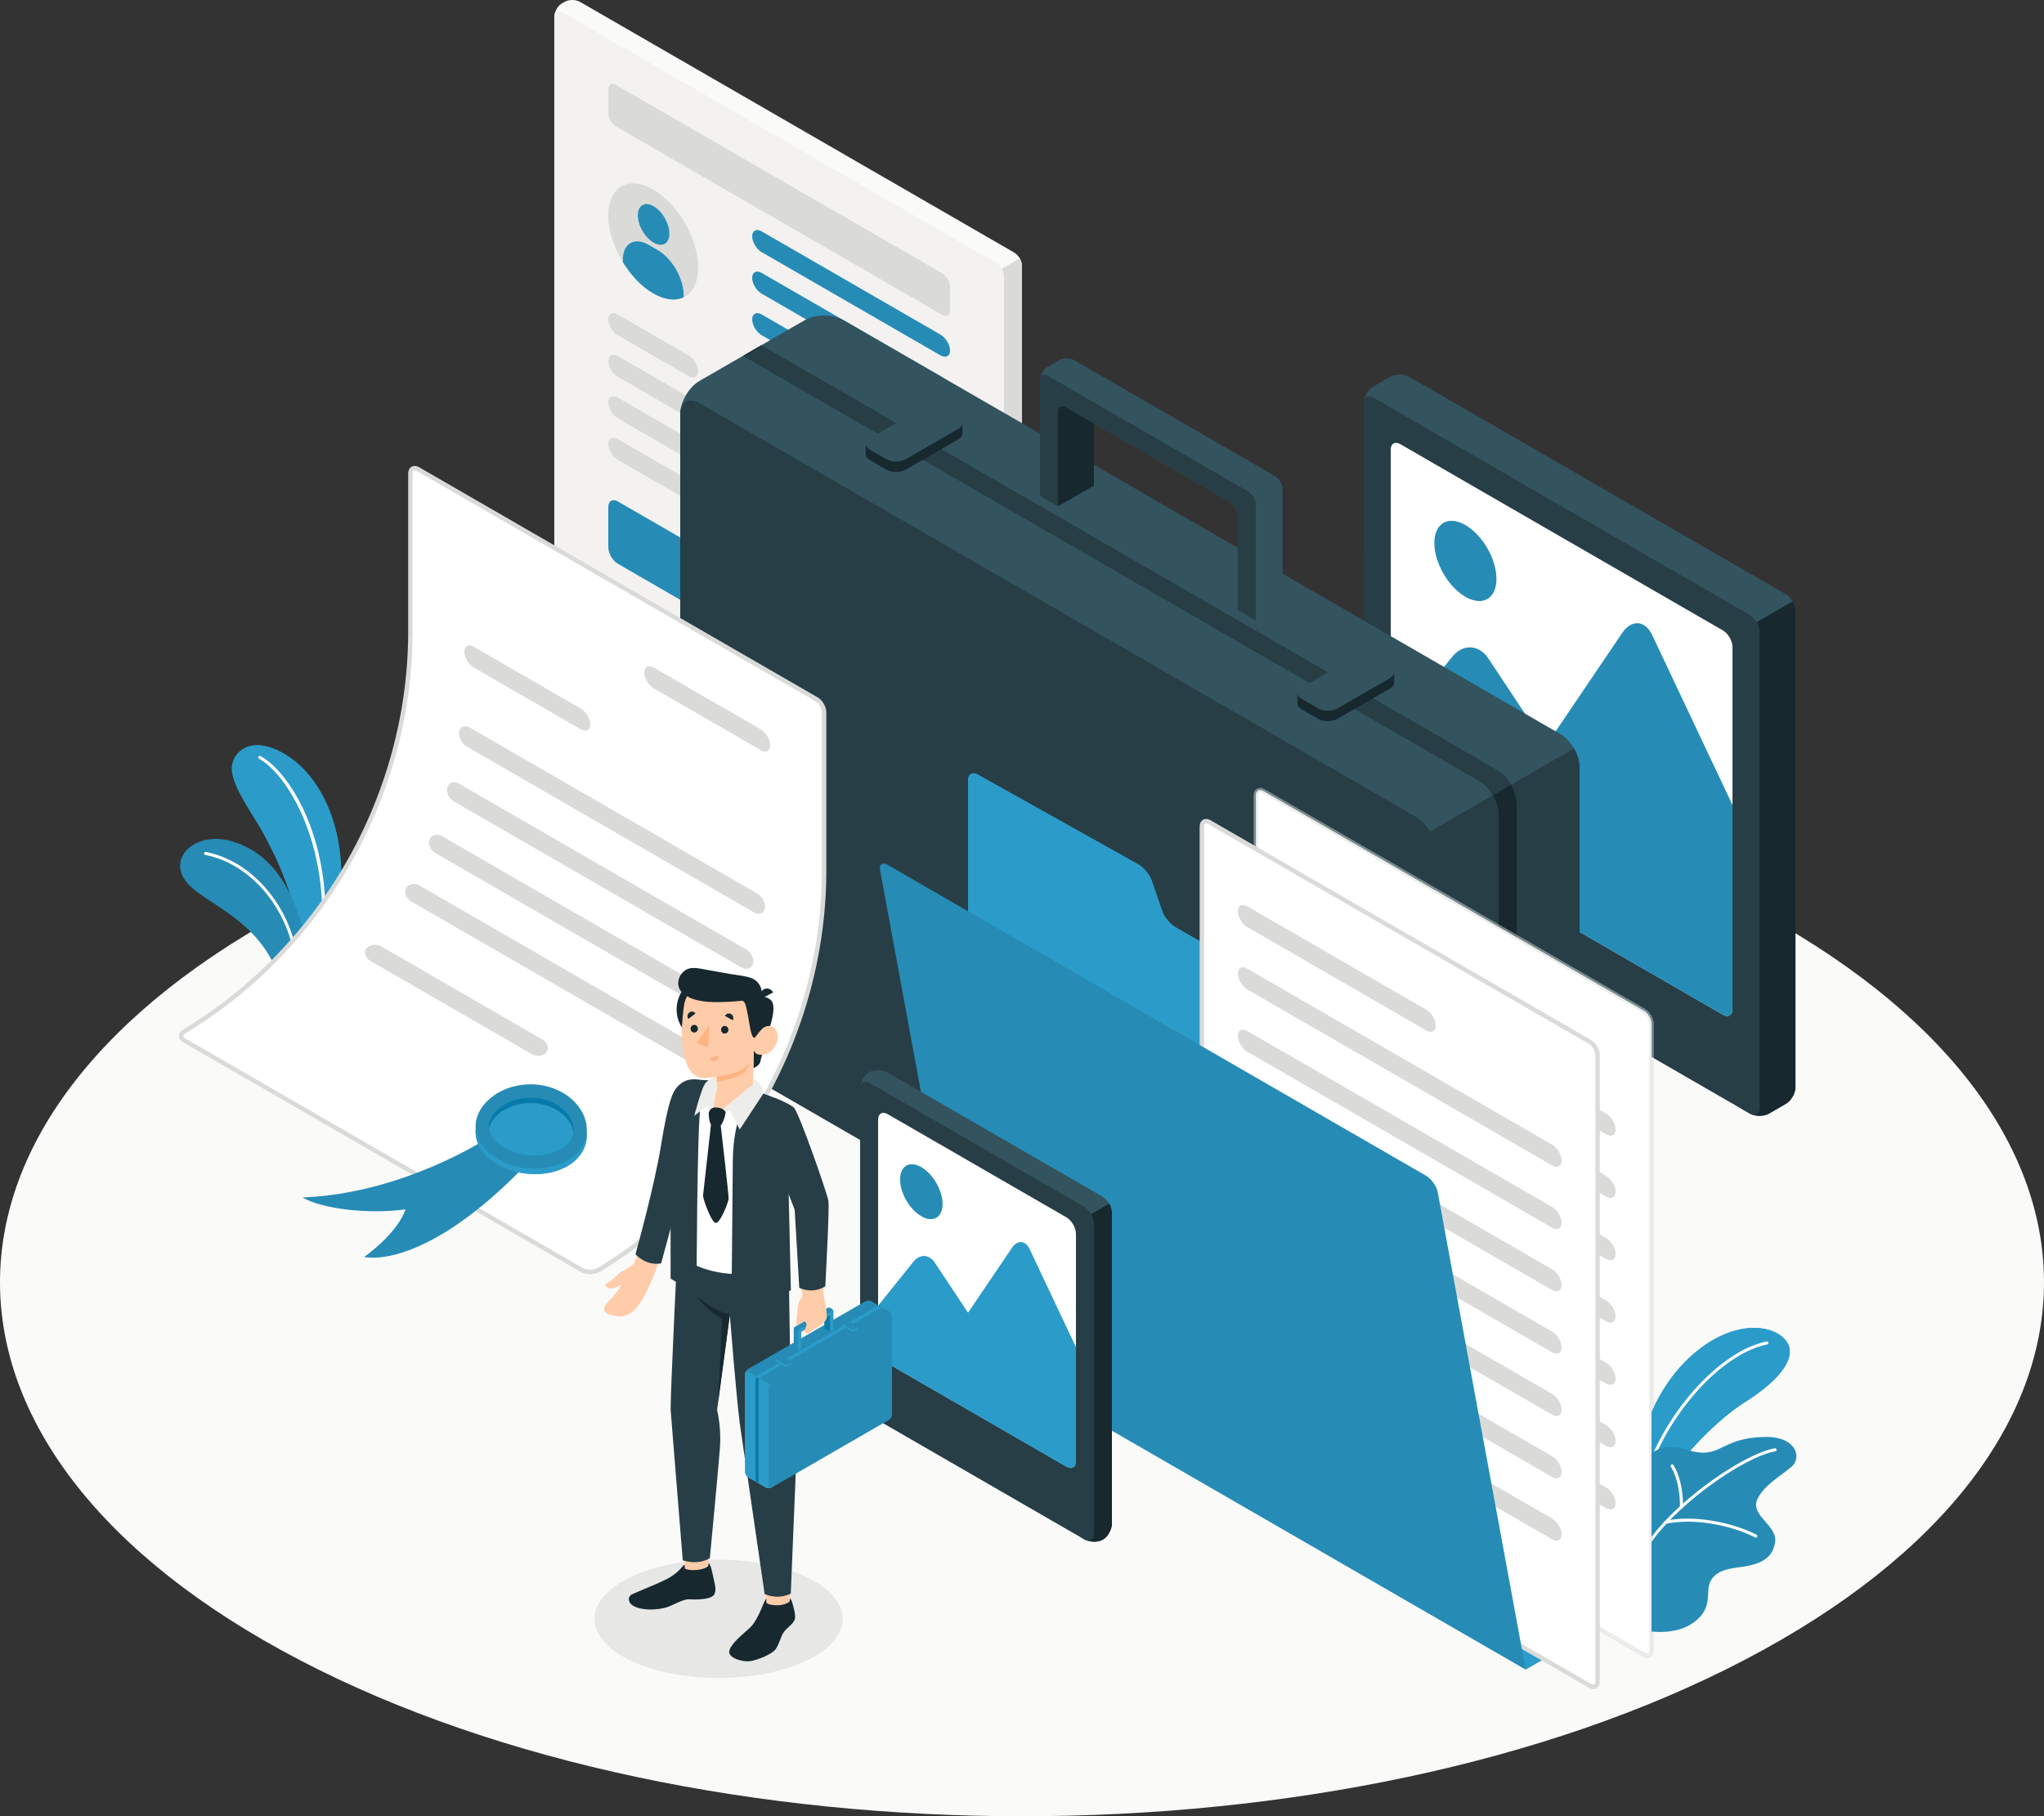 <svg xmlns="http://www.w3.org/2000/svg" xmlns:xlink="http://www.w3.org/1999/xlink" width="615.448" height="546.84"><rect width="100%" height="100%" fill="#333333" stroke="none"/><style><![CDATA[.B{fill:#268cb6}.C{fill:#2b9cca}.D{fill:#17282f}.E{fill:#fff}.F{fill:#273e47}.G{fill:#dadbd8}.H{fill:#33535f}.I{fill:#ffb380}.J{fill:#067bab}]]></style><path d="M90.131 499.755c120.174 62.779 315.015 62.781 435.186.002s120.173-164.568 0-227.348-315.014-62.78-435.188-.001-120.173 164.568.001 227.347" fill="#fafaf9"/><path d="M189.938 499.997c14.597 6.959 38.264 6.959 52.861 0s14.597-18.234 0-25.193-38.264-6.957-52.861 0-14.597 18.238 0 25.193" fill="#e7e8e5"/><path d="M92.582 295.323l6.149-1.56s2.654-9.872 3.831-24.772c1.584-20.041-6.183-35.101-15.862-41.337-11.491-7.404-17.518-.637-16.826 4.681.73 5.617 6.8 13.544 9.693 19.024 4.189 7.936 10.526 19.955 13.017 43.964" class="B"/><path d="M90.177 279.861c-3.033-14.135-7.439-22.489-10.612-28.501-2.893-5.48-8.963-13.407-9.693-19.024a6.32 6.32 0 0 1-.054-.84c.003-3.428 2.659-7.108 7.654-7.108 2.502 0 5.591.924 9.227 3.267 8.549 5.508 15.607 17.9 16.047 34.528-3.726 6.196-7.929 12.112-12.569 17.679" class="C"/><path d="M95.543 295.026l-.092-.009c-.245-.051-.403-.291-.353-.536 7.354-35.593-7.767-60.957-17.105-66.043-.219-.12-.302-.396-.181-.616a.45.45 0 0 1 .616-.181c9.844 5.361 25.1 30.525 17.559 67.024-.044.215-.233.361-.444.361" class="E"/><path d="M92.582 295.323s.945-9.919-2.548-19.712-8.978-18.883-19.944-22.236-19.612 4.605-14.174 11.919 25.624 11.853 29.558 34.765l7.109-4.736" class="B"/><path d="M89.446 297.869l-.041-.003c-.249-.023-.433-.243-.411-.491 1.645-18.453-10.802-36.761-27.178-39.98-.246-.048-.407-.288-.359-.533s.286-.407.533-.359c16.811 3.305 29.592 22.059 27.908 40.951-.021.237-.219.415-.451.415" class="E"/><path d="M491.869 444.238s2.092-19.789 14.432-33.081 25.511-13.167 30.637-8.397-.144 12.205-11.603 19.444c-9.812 6.197-22.783 20.26-26.775 29.763l-6.692-7.728" class="B"/><path d="M497.953 437.104v-13.388c2.053-4.305 4.771-8.705 8.348-12.56 7.672-8.263 15.665-11.341 21.847-11.341 3.761 0 6.851 1.14 8.791 2.944 1.332 1.237 1.963 2.656 1.965 4.205.007 4.412-5.085 9.88-13.568 15.238-5.184 3.273-11.251 8.744-16.408 14.578l-.855-.235c-1.5-.415-3.033-.831-4.88-.831-.523 0-1.072.033-1.652.109a9.11 9.11 0 0 0-2.233.581c7.477-15.648 21.047-29.238 32.811-31.617a.46.46 0 0 0 .361-.541c-.045-.219-.24-.369-.452-.369-.029 0-.06.004-.091.009-12.28 2.483-26.467 16.865-33.957 33.2-.008.005-.017.01-.027.017" class="C"/><path d="M494.709 447.978l-.115-.015a.46.46 0 0 1-.331-.561c5.247-20.183 22.849-40.517 37.673-43.515.245-.051.492.111.543.36a.46.46 0 0 1-.361.541c-14.523 2.936-31.796 22.959-36.964 42.845a.46.46 0 0 1-.445.344" class="E"/><path d="M494 490.608s9.115 2.589 15.681-1.931c5.615-3.864 4.219-7.99 4.869-11.164s3.401-4.883 7.991-5.484c5.663-.743 10.943-1.628 11.933-7.599.873-5.271-7.825-8.117-5.233-13.252 1.96-3.885 6.361-6.476 9.991-9.391 3.612-2.9 1.468-9.133-7.203-9.144-10.744-.013-12.983 3.948-17.777 4.625-2.395.339-4.259-.193-6.179-.724-1.925-.533-3.907-1.065-6.532-.721-5.792.763-8.628 6.303-8.765 13.235L494 490.608" class="B"/><g class="E"><path d="M493.405 470.862l-.153-.027a.46.46 0 0 1-.28-.587c4.787-13.481 30.56-32.27 41.423-34.193.244-.048.487.123.533.373a.46.46 0 0 1-.375.532c-10.679 1.89-36.013 20.352-40.715 33.595a.46.46 0 0 1-.433.307"/><path d="M528.682 462.944l-.209-.051c-6.717-3.457-18.089-5.976-26.835-4.098-.243.048-.491-.104-.545-.355a.46.46 0 0 1 .353-.545c8.955-1.917 20.584.648 27.445 4.181a.46.46 0 0 1-.209.868m-22.381-8.82h0a.46.46 0 0 1-.46-.461c.017-8.064-2.711-11.984-2.739-12.023a.46.46 0 1 1 .748-.537c.119.168 2.927 4.172 2.911 12.561a.46.46 0 0 1-.46.46"/></g><path d="M169.214 1.015l.797-.461c1.276-.736 3.343-.736 4.619 0l130.784 75.508c1.275.737 2.308 2.527 2.308 4l.001 182.284c0 1.473-1.033 3.264-2.309 4l-.797.461c-1.276.736-3.344.736-4.62 0l-130.781-75.508c-1.276-.736-2.309-2.528-2.311-4V5.013c0-1.472 1.033-3.263 2.309-3.999" fill="#fafaf9"/><path d="M307.723 171.204l-.001-91.142c0-.737-.257-1.552-.676-2.277l-7.453 4.304v184.484l.404.235c1.276.735 3.344.736 4.62 0l.797-.461c1.276-.736 2.309-2.527 2.309-4v-91.141" class="G"/><path d="M169.214 3.68l130.782 75.509c1.276.736 2.309 2.525 2.309 3.999v182.285c0 1.472-1.033 2.069-2.309 1.333l-130.781-75.508c-1.276-.736-2.309-2.528-2.311-4V5.013c0-1.472 1.033-2.069 2.309-1.333" fill="#f3f2f1"/><path d="M185.462 25.569l98.286 56.745c1.276.737 2.309 2.528 2.309 4v7.175c0 1.473-1.033 2.071-2.309 1.333l-98.286-56.745c-1.275-.736-2.309-2.528-2.309-4v-7.175c0-1.473 1.035-2.069 2.309-1.333m11.231 31.5c7.479 4.317 13.541 14.817 13.541 23.453s-6.063 12.133-13.541 7.816-13.54-14.816-13.54-23.452 6.063-12.135 13.54-7.817" class="G"/><path d="M196.801 62.089c-2.623-1.515-4.751-.287-4.751 2.743s2.128 6.713 4.751 8.228 4.751.287 4.751-2.743-2.127-6.713-4.751-8.228m1.24 13.204l-2.695-1.557c-4.309-2.488-7.805-.471-7.805 4.507v.677c2.412 3.952 5.619 7.379 9.152 9.419s6.741 2.317 9.152 1.148v-.676c0-4.977-3.495-11.029-7.804-13.517" class="B"/><g class="G"><use xlink:href="#B"/><use xlink:href="#B" y="12.5"/><use xlink:href="#B" y="25"/><use xlink:href="#B" y="37.5"/></g><path d="M186.041 150.981l21.307 12.301c1.595.921 2.887 3.159 2.887 5v12.095c0 1.841-1.292 2.588-2.887 1.667l-21.307-12.301c-1.595-.92-2.887-3.159-2.887-5v-12.095c0-1.841 1.292-2.587 2.887-1.667m43.328-81.301l53.803 31.064c1.595.92 2.887 3.067 2.887 4.793s-1.292 2.381-2.887 1.46l-53.803-31.063c-1.595-.921-2.887-3.067-2.887-4.795s1.292-2.38 2.887-1.46m0 12.51l53.803 31.063c1.595.92 2.887 3.067 2.887 4.793s-1.292 2.381-2.887 1.46l-53.803-31.063c-1.595-.92-2.887-3.068-2.887-4.795s1.292-2.38 2.887-1.459m0 12.508l53.803 31.064c1.595.921 2.887 3.067 2.887 4.793s-1.292 2.381-2.887 1.461l-53.803-31.064c-1.595-.92-2.887-3.067-2.887-4.795s1.292-2.38 2.887-1.46" class="B"/><path d="M413.513 116.378l5.06-2.921c1.593-.92 4.179-.92 5.773 0l113.38 65.461c1.593.92 2.887 3.159 2.887 5v143.426c0 1.841-1.292 4.08-2.887 5l-5.059 2.92c-1.595.921-4.18.921-5.775 0l-113.394-65.46c-1.593-.92-2.887-3.159-2.887-4.999l.015-143.428c0-1.841 1.293-4.08 2.887-5" class="H"/><path d="M540.613 255.631v-71.713c0-.921-.323-1.941-.847-2.845l-15.401 8.892v143.841l2.529 1.459c1.593.921 4.179.921 5.773 0l5.059-2.92c1.595-.92 2.887-3.159 2.887-4.999v-71.714" class="D"/><path d="M413.513 119.712l113.381 65.46c1.593.921 2.887 3.159 2.887 5v143.426c0 1.841-1.293 2.588-2.888 1.667l-113.394-65.46c-1.593-.92-2.887-3.159-2.887-4.999l.015-143.428c0-1.841 1.293-2.588 2.887-1.667" class="F"/><path d="M518.761 189.804l-97.13-56.079c-1.595-.921-2.887-.175-2.887 1.667v109.03c0 1.841 1.293 4.08 2.887 5l97.132 56.079c1.595.921 2.887.175 2.887-1.667v-109.03c0-1.841-1.292-4.08-2.888-5" class="E"/><path d="M441.232 158.084c5.165 2.983 9.353 10.236 9.353 16.201s-4.188 8.381-9.353 5.399-9.353-10.235-9.353-16.2 4.188-8.383 9.353-5.4m24.291 66.363l-17.393-26.212c-2.813-4.239-7.677-4.46-10.863-.495l-18.512 23.04v23.701c0 1.84 1.292 4.079 2.887 4.999l97.121 56.045c1.595.92 2.887.175 2.887-1.667v-61.479l-24.127-51.075c-2.175-4.6-6.248-4.913-9.099-.7l-22.901 33.841" class="B"/><path d="M438.067 439.916l31.781-18.35c3.189-1.84 5.775-6.318 5.775-9.999l-.003-180.538c0-3.683-2.584-8.16-5.773-10L253.919 96.362c-3.188-1.84-8.357-1.84-11.547 0l-31.781 18.349c-3.189 1.84-5.773 6.317-5.773 10l.001 180.538c0 3.68 2.584 8.159 5.773 10l215.926 124.666c3.188 1.841 8.359 1.841 11.548 0" class="H"/><g class="F"><path d="M475.621 231.027c-.001-1.841-.647-3.88-1.692-5.689l-47.053 27.167v187.579c3.205 1.652 8.107 1.608 11.185-.167l31.792-18.354c3.184-1.842 5.767-6.313 5.768-9.992V231.027"/><path d="M426.519 246.043L210.591 121.378c-3.189-1.841-5.773-.349-5.773 3.333l.001 180.538c0 3.68 2.584 8.159 5.773 10l215.926 124.666c3.188 1.841 5.773.347 5.773-3.333v-180.54c0-3.681-2.585-8.159-5.773-10"/></g><path d="M445.468 235.105c3.187 1.841 5.773 6.319 5.773 10V432.31l5.417-3.128-.003-187.203c0-3.683-2.584-8.16-5.773-10l-221.701-128-5.416 3.128 221.702 127.998" class="D"/><path d="M450.883 231.978L229.537 104.184l-5.589 3.027 221.521 127.894c1.593.92 3.036 2.5 4.081 4.309l5.416-3.127c-1.044-1.809-2.487-3.389-4.083-4.309" class="F"/><path d="M417.327 203.214l-3.812-2.201c-1.593-.92-4.18-.92-5.773 0l-14.645 8.455-2.441-.741v3.127c0 .604.399 1.208 1.196 1.667l5.059 2.921c1.595.92 4.18.92 5.773 0l15.891-9.175c.797-.46 1.195-1.063 1.195-1.667v-3.127l-2.441.741" class="D"/><path d="M418.573 200.806l-5.059-2.921c-1.595-.92-4.18-.92-5.773 0l-15.891 9.175c-1.595.921-1.595 2.413 0 3.333l5.059 2.921c1.595.92 4.18.92 5.773 0l15.891-9.175c1.593-.921 1.593-2.413 0-3.333" class="H"/><path d="M287.343 128.176l-3.813-2.201c-1.595-.921-4.18-.921-5.775 0l-14.644 8.455-2.441-.741v3.127c0 .604.397 1.207 1.196 1.667l5.059 2.921c1.595.92 4.179.92 5.773 0l15.891-9.175c.796-.46 1.195-1.064 1.195-1.667h0v-3.127l-2.44.741" class="D"/><path d="M288.588 125.768l-5.059-2.921c-1.595-.92-4.18-.92-5.773 0l-15.891 9.175c-1.595.92-1.595 2.412 0 3.333l5.059 2.92c1.595.921 4.179.921 5.773 0l15.891-9.173c1.593-.921 1.593-2.413 0-3.333" class="H"/><path d="M329.386 127.429v18.76l-10.827 6.253v-28.6c0-1.48 1.028-2.067 2.308-1.333l8.519 4.92" class="D"/><path d="M386.172 147.321v34.868l-8.039 4.653-5.415-3.135v-28.599c0-1.467-1.04-3.267-2.305-4l-41.028-23.68-8.519-4.92c-1.28-.733-2.308-.147-2.308 1.333v28.6l-5.425-3.133v-34.853c0-.147.013-.308.039-.453.173-1.375 1.135-2.893 2.28-3.547l3.427-1.987c1.268-.735 3.333-.735 4.613 0l60.375 34.852c1.28.748 2.305 2.535 2.305 4" class="H"/><path d="M378.134 151.976v34.867l-5.415-3.135v-28.599c0-1.467-1.04-3.267-2.305-4l-41.028-23.68-8.519-4.92c-1.28-.733-2.308-.147-2.308 1.333v28.6l-5.425-3.133v-34.853c0-.147.013-.308.039-.453.201-1.133 1.147-1.533 2.28-.88l60.373 34.853c1.268.747 2.308 2.533 2.308 4" class="F"/><path d="M459.373 502.639l5.416-3.128-5.416-156.14c0-1.833-1.297-4.084-2.887-5l-102.549-59.208c-1.587-.916-3.377-3.084-3.977-4.816l-3.233-9.335c-.6-1.733-2.401-3.883-4.001-4.777l-48.341-27.039c-1.6-.895-2.909-.128-2.909 1.707V402.37c0 1.833 1.299 4.083 2.887 5l165.012 95.269" class="B"/><path d="M459.373 502.639h0l-4.997-27.122 9.777 5.645.636 18.349-5.416 3.128m-81.906-178.622l-85.992-49.647v-39.467c0-1.315.672-2.081 1.641-2.081.384 0 .815.121 1.268.375l48.341 27.039c1.6.895 3.401 3.044 4.001 4.777l3.233 9.335c.6 1.732 2.391 3.9 3.977 4.816l23.529 13.585v31.268" class="C"/><path d="M380.443 238.19l114.534 66.127c1.276.736 2.309 2.527 2.309 4v188.538c0 1.472-1.033 2.069-2.309 1.333L380.444 432.06c-1.276-.736-2.309-2.527-2.309-4l-.001-188.537c0-1.473 1.033-2.069 2.309-1.333" class="E"/><path d="M496.013 499.167c-.436 0-.907-.133-1.369-.401l-30.491-17.604-.028-.786 30.852 17.813c.371.214.72.315 1.031.315.759 0 1.279-.604 1.279-1.648v-5.66l.667.065v5.595c0 .96-.357 1.695-1.009 2.072-.279.161-.595.24-.931.24m1.273-74.005V318.174l.667.385v105.157l-.667 1.445" fill="#eaeae7"/><path d="M497.287 437.575v-12.414l.667-1.445v13.388l-.667.471" class="C"/><path d="M497.953 491.26l-.667-.065v-26.961l.667-.915v27.941m-.667-28.546v-25.138a8.2 8.2 0 0 1 .667-.471v24.748l-.667.861" class="B"/><path d="M497.287 464.233v-1.52l.667-.861v1.467l-.667.915" fill="#eaeceb"/><g fill="#7b8b8f"><path d="M497.953 318.559l-.667-.385v-9.857c0-1.473-1.033-3.264-2.309-4l-19.356-11.176v-.769l19.689 11.368c1.481.856 2.643 2.865 2.643 4.577v10.243"/><path d="M475.621 293.141l-18.964-10.948v-.771l18.964 10.949v.769m-24.38-14.076l-18.949-10.94v-.769l18.949 10.94v.769"/><path d="M378.134 293.133l-.667-.384v-53.225c0-.947.368-1.703 1.009-2.072.28-.161.596-.241.932-.241.436 0 .905.135 1.368.403l51.516 29.743v.769l-51.849-29.935c-.371-.215-.721-.316-1.032-.316-.757 0-1.277.604-1.277 1.649v53.609"/></g><path d="M456.657 282.193l-5.416-3.128v-.769l5.416 3.127v.771" fill="#727f83"/><path d="M464.153 481.161l-9.777-5.645-.159-.861 9.908 5.72.028.786m-86.02-156.76l-.667-.385v-31.268l.667.384v31.269" fill="#5ec8b3"/><path d="M496.008 498.503c-.311 0-.66-.101-1.031-.315l-30.852-17.813-9.908-5.72-.159-.861 41.252 23.818c.259.148.5.227.697.227.103 0 .195-.021.269-.067.217-.124.343-.459.343-.916V308.317c0-1.237-.905-2.804-1.976-3.424l-114.534-66.125c-.259-.149-.5-.227-.696-.227l-.271.065c-.217.125-.343.46-.343.917v85.264l-.667-.385v-31.269-53.609c0-1.045.52-1.649 1.277-1.649.311 0 .661.101 1.032.316l51.849 29.935 18.949 10.94 5.416 3.128 18.964 10.948 19.356 11.176c1.276.736 2.309 2.527 2.309 4v9.857 106.988 12.414 25.138 1.52 26.961 5.66c0 1.044-.52 1.648-1.279 1.648" fill="#eaeceb"/><path d="M391.852 263.539l53.803 31.063c1.595.921 2.887 3.067 2.887 4.795s-1.291 2.38-2.885 1.46l-53.804-31.063c-1.593-.92-2.887-3.067-2.887-4.793s1.293-2.381 2.887-1.461" class="F"/><g class="G"><path d="M391.852 282.301l91.716 52.949c1.595.919 2.888 3.067 2.888 4.792s-1.293 2.383-2.887 1.461l-91.717-52.948c-1.593-.92-2.887-3.067-2.887-4.793s1.293-2.381 2.887-1.461m0 18.762l91.716 52.948c1.595.92 2.888 3.067 2.888 4.795s-1.293 2.38-2.887 1.459l-91.717-52.947c-1.593-.921-2.887-3.067-2.887-4.793s1.293-2.381 2.887-1.461"/><use xlink:href="#C"/><path d="M391.852 338.59l91.716 52.948c1.595.919 2.888 3.065 2.888 4.792s-1.293 2.38-2.887 1.461l-91.717-52.948c-1.593-.92-2.887-3.067-2.887-4.795s1.293-2.38 2.887-1.459m0 18.762l91.716 52.948c1.595.92 2.888 3.067 2.888 4.794s-1.293 2.38-2.887 1.459l-91.717-52.948c-1.593-.919-2.887-3.065-2.887-4.792s1.293-2.381 2.887-1.461"/><use xlink:href="#C" y="56.288"/><path d="M391.852 394.876l91.716 52.948c1.595.92 2.888 3.067 2.888 4.794s-1.293 2.381-2.887 1.461l-91.717-52.948c-1.593-.921-2.887-3.067-2.887-4.795s1.293-2.38 2.887-1.46"/></g><path d="M364.194 247.561l114.534 66.127c1.275.737 2.309 2.527 2.309 4v188.537c0 1.475-1.035 2.071-2.309 1.333l-114.533-66.126c-1.275-.736-2.309-2.527-2.309-4l-.003-188.537c0-1.473 1.035-2.071 2.311-1.333" class="E"/><g class="G"><path d="M363.163 247.911l-.271.064c-.217.127-.343.461-.343.919l.003 188.537c0 1.236.905 2.804 1.976 3.424l114.533 66.127c.396.227.745.289.967.161s.343-.46.343-.919V317.687c0-1.236-.905-2.804-1.976-3.424L363.86 248.138c-.26-.151-.5-.227-.697-.227zm116.601 260.627c-.437 0-.905-.136-1.369-.404l-114.533-66.126c-1.483-.855-2.643-2.867-2.643-4.578l-.003-188.537c0-.947.369-1.703 1.009-2.073s1.481-.312 2.301.163L479.06 313.11c1.481.856 2.643 2.868 2.643 4.577v188.537c0 .948-.369 1.704-1.011 2.073a1.84 1.84 0 0 1-.929.241M375.602 272.91l53.804 31.064c1.595.92 2.887 3.067 2.887 4.792s-1.292 2.383-2.885 1.461l-53.805-31.063c-1.593-.921-2.885-3.068-2.885-4.793s1.292-2.381 2.885-1.461m0 18.761l91.716 52.948c1.595.921 2.888 3.067 2.888 4.795s-1.292 2.38-2.888 1.46l-91.716-52.948c-1.595-.921-2.887-3.067-2.887-4.793s1.292-2.381 2.887-1.461m0 18.762l91.716 52.948c1.595.921 2.888 3.067 2.888 4.793s-1.292 2.381-2.888 1.461l-91.716-52.948c-1.595-.921-2.887-3.067-2.887-4.795s1.292-2.38 2.887-1.46"/><use xlink:href="#D"/><path d="M375.603 347.959l91.716 52.948c1.595.92 2.888 3.067 2.888 4.795s-1.292 2.38-2.888 1.459l-91.716-52.948c-1.595-.92-2.887-3.065-2.887-4.792s1.292-2.381 2.887-1.461m0 18.762l91.716 52.948c1.595.921 2.888 3.067 2.888 4.793s-1.292 2.382-2.888 1.461l-91.716-52.948c-1.595-.921-2.887-3.067-2.887-4.793s1.292-2.381 2.887-1.461"/><use xlink:href="#D" y="56.288"/><path d="M375.603 404.247l91.716 52.948c1.595.92 2.888 3.067 2.888 4.793s-1.292 2.381-2.888 1.46L375.603 410.5c-1.595-.92-2.887-3.067-2.887-4.792s1.292-2.383 2.887-1.461"/></g><path d="M459.373 502.639L432.899 358.95c-.332-1.803-1.904-4.028-3.491-4.945l-162.126-93.602c-1.588-.917-2.615-.192-2.283 1.612l25.872 140.41c.332 1.803 1.903 4.028 3.491 4.945l165.012 95.269" class="B"/><path d="M258.979 327.735l.001 93.396c0 1.841 1.292 4.079 2.887 5l64.635 37.317c1.595.921 4.099.967 5.596.103s2.707-3.056 2.707-4.897v-93.395c0-1.841-1.293-4.08-2.887-5l-64.636-37.319c-1.595-.92-4.1-.965-5.595-.103s-2.708 3.056-2.708 4.897" class="H"/><path d="M334.804 411.956v-46.697c0-.921-.323-1.941-.845-2.845l-8.125 4.689v95.96l.668.385c1.595.92 4.097.967 5.595.103l.001-.001c1.496-.862 2.707-3.055 2.708-4.896l-.001-46.697" class="D"/><path d="M261.866 326.069l64.636 37.316c1.595.921 2.887 3.16 2.887 5v93.397c0 1.842-1.292 2.588-2.887 1.667l-64.635-37.317c-1.595-.921-2.887-3.159-2.887-5l-.001-93.396c0-1.841 1.292-2.587 2.887-1.667" class="F"/><path d="M267.282 335.449l53.804 31.064c1.593.92 2.887 3.159 2.887 5v68.38c0 1.841-1.292 2.588-2.887 1.667l-53.803-31.064c-1.595-.92-2.888-3.159-2.888-5v-68.38c0-1.841 1.292-2.587 2.887-1.667" class="E"/><path d="M277.41 351.408c3.535 2.04 6.4 7.003 6.4 11.083s-2.865 5.736-6.4 3.696-6.399-7.004-6.399-11.085 2.865-5.733 6.399-3.693m27.324 24.314l-13.259 19.593-10.072-15.176c-1.628-2.455-4.444-2.583-6.288-.287l-10.719 13.341v12.301c0 1.841 1.292 4.079 2.885 4.999l53.805 31.064c1.593.921 2.885.174 2.885-1.667V405.7L310 376.128c-1.257-2.663-3.616-2.845-5.268-.405" class="B"/><path d="M322.375 441.954h0c-.388 0-.825-.127-1.288-.395l-35.871-20.709-16.673-9.627V396.43h0 0v-.025c-.011-.595-.428-1.309-.941-1.605l-2.147-1.24h0l-.883-.509-.041-.024 10.584-13.172c.881-1.099 1.985-1.641 3.076-1.641 1.189 0 2.363.647 3.212 1.928l10.072 15.176 13.259-19.593c.779-1.149 1.715-1.717 2.617-1.717 1.013 0 1.985.715 2.651 2.123l13.971 29.572v34.192c0 1.307-.651 2.061-1.597 2.061" class="C"/><path d="M55.467 310.559a140.82 140.82 0 0 0 68.11-120.594V142.6c0-1.467 1.039-2.067 2.309-1.333l119.952 69.253c1.269.733 2.309 2.533 2.309 4v47.367a140.82 140.82 0 0 1-67.592 120.28c-1.727 1.051-3.901 1.044-5.652.033l-119.426-68.95c-1.269-.733-1.267-1.932-.011-2.689" class="E"/><g class="G"><path d="M55.811 311.13c-.396.24-.622.525-.619.785.003.255.228.529.619.756l119.426 68.95c1.56.901 3.465.891 4.973-.024 41.493-25.257 67.27-71.128 67.27-119.712v-47.367c0-1.236-.905-2.804-1.976-3.423l-119.952-69.253c-.395-.228-.747-.284-.965-.159s-.345.46-.345.915v47.365c0 49.293-26.222 95.721-68.432 121.165m121.908 72.494a6.29 6.29 0 0 1-3.149-.849l-119.426-68.95c-.822-.473-1.279-1.148-1.286-1.897s.442-1.443 1.264-1.939c41.813-25.204 67.787-71.194 67.787-120.024V142.6c0-.944.369-1.697 1.012-2.069s1.48-.313 2.297.159l119.952 69.253c1.481.856 2.643 2.867 2.643 4.577v47.367c0 49.045-26.023 95.353-67.912 120.849-.973.592-2.075.889-3.183.889m19.154-182.613l32.14 18.557c1.593.92 2.887 3.065 2.887 4.793s-1.293 2.38-2.887 1.46l-32.14-18.557c-1.595-.92-2.887-3.065-2.887-4.793s1.292-2.38 2.887-1.46m-19.138 17.089c0 1.728-1.292 2.381-2.887 1.461l-32.133-18.548c-1.595-.92-2.887-3.065-2.887-4.792s1.292-2.381 2.887-1.46l32.133 18.547c1.595.92 2.887 3.065 2.887 4.792m52.589 55.365c-.243 1.588-1.761 2.123-3.356 1.203l-86.28-49.813c-1.593-.921-2.667-2.953-2.428-4.543s1.687-2.139 3.281-1.217l86.306 49.827c1.595.92 2.72 2.957 2.476 4.544m-3.564 16.715c-.415 1.488-2.076 1.94-3.669 1.02l-86.281-49.827c-1.595-.92-2.524-2.865-2.111-4.353s2.011-1.953 3.604-1.033l86.293 49.827c1.595.92 2.579 2.879 2.164 4.367m-5.363 15.662c-.573 1.396-2.353 1.771-3.948.851l-86.292-49.815c-1.595-.92-2.39-2.785-1.819-4.184s2.291-1.803 3.885-.881l86.293 49.827c1.595.92 2.452 2.808 1.881 4.203m-7.039 14.699c-.725 1.309-2.635 1.605-4.229.684l-86.279-49.8c-1.594-.921-2.276-2.715-1.555-4.025s2.574-1.643 4.168-.723l86.293 49.813c1.595.921 2.327 2.744 1.603 4.051"/><path d="M164.53 316.802c-.924 1.192-2.983 1.4-4.577.48l-48.387-27.935c-1.594-.92-2.115-2.62-1.19-3.815s2.942-1.437 4.537-.517l48.386 27.945c1.595.92 2.153 2.647 1.231 3.841"/></g><g class="B"><path d="M146.862 342.647s-25.371 16.728-55.781 17.891c6.198 3.58 20.183 5.064 30.99 3.58 0 0-1.512 6.284-12.396 14.313 0 0 17.724 4.779 49.583-28.627l-12.396-7.157"/><path d="M173.662 348.935c-5.428 5.519-16.377 5.981-23.859 1.661s-8.66-11.777-3.233-17.292 15.377-6.963 22.86-2.648 9.66 12.761 4.232 18.279"/></g><path d="M161.083 353.498c-1.644 0-3.307-.171-4.931-.513-2.245-.472-4.413-1.269-6.349-2.388-2.917-1.683-4.876-3.844-5.859-6.18-.495-1.176-.741-2.396-.74-3.623l.039-.823c.312 3.367 2.515 6.62 6.56 8.956 3.336 1.925 7.361 2.901 11.28 2.901 4.868 0 9.572-1.507 12.579-4.564 1.829-1.86 2.795-4.053 2.984-6.308.023.276.035.553.035.829.003 2.548-.963 5.059-3.019 7.149-3.007 3.057-7.711 4.563-12.579 4.563" class="C"/><g class="B"><path d="M173.662 347.264c-5.428 5.519-16.377 5.981-23.859 1.663s-8.66-11.777-3.233-17.293 15.377-6.963 22.86-2.648 9.66 12.761 4.232 18.279"/><path d="M161.085 347.827c-3.343 0-6.64-.84-9.281-2.365-2.649-1.529-4.265-3.533-4.552-5.645-.315-2.303 1.008-4.196 2.171-5.377 2.448-2.488 6.317-3.973 10.349-3.973 2.76 0 5.408.687 7.659 1.985 2.897 1.671 4.837 4.221 5.192 6.824.261 1.921-.364 3.713-1.812 5.185-2.105 2.14-5.651 3.367-9.725 3.367"/></g><path d="M151.803 345.462c-2.649-1.529-4.265-3.533-4.552-5.645-.032-.233-.047-.463-.047-.688-.001-1.992 1.172-3.628 2.217-4.689 2.448-2.488 6.317-3.973 10.349-3.973 2.76 0 5.408.687 7.659 1.985 2.897 1.671 4.837 4.221 5.192 6.824.039.285.059.568.059.847-.001 1.6-.639 3.085-1.871 4.339 1.023-1.04 1.627-2.243 1.805-3.535h0 0c-.365-2.592-2.299-5.129-5.185-6.793-2.251-1.299-4.899-1.985-7.659-1.985-4.032 0-7.901 1.485-10.349 3.973-.892.907-1.871 2.235-2.14 3.841h0 0c.34 2.057 1.933 4.007 4.521 5.5" class="J"/><path d="M167.43 334.133c-2.251-1.299-4.899-1.985-7.659-1.985-4.032 0-7.901 1.485-10.349 3.973-.892.907-1.871 2.235-2.14 3.841.34 2.057 1.933 4.007 4.521 5.5 2.641 1.525 5.939 2.365 9.281 2.365 4.075 0 7.62-1.227 9.725-3.367 1.023-1.04 1.627-2.243 1.805-3.535-.365-2.592-2.299-5.129-5.185-6.793" class="B"/><path d="M161.085 347.827c-3.343 0-6.64-.84-9.281-2.365-2.588-1.493-4.181-3.443-4.521-5.5.269-1.607 1.248-2.935 2.14-3.841 2.448-2.488 6.317-3.973 10.349-3.973 2.76 0 5.408.687 7.659 1.985 2.887 1.664 4.82 4.201 5.185 6.793-.179 1.292-.783 2.495-1.805 3.535-2.105 2.14-5.651 3.367-9.725 3.367" class="C"/><path d="M223.806 303.926a10.04 10.04 0 0 1-10.036 10.036 10.04 10.04 0 0 1-10.036-10.036 10.04 10.04 0 0 1 10.036-10.037 10.04 10.04 0 0 1 10.036 10.037" class="D"/><path d="M237.803 485.848h-7.069v-12.103h7.069v12.103m-24.51-12.749l-7.065.244-.353-12.807 7.419-.244v12.807" fill="#fca"/><path d="M237.339 370.02c0 6.751.873 55.453.873 55.453.164 1.943 1.985 5.523 1.592 12.984l-1.699 41.34s-3.432 2.005-7.871.155l-7.505-51.504c-1.105-8.765-2.981-32.577-2.981-32.577l-3.832 28.616s1.303 5.227.876 11.234c-.331 4.647-3.053 33.412-3.053 33.412s-3.327 2.257-8.161.624l-3.655-45.27c-.093-4.861 2.351-54.467 2.351-54.467h33.065" class="F"/><path d="M234.321 331.669s2.625 1.596 2.625 8.011v13.852l.203 26.155c-10.147 5.348-22.96 5.659-33.785-2.247l.517-39.125c0-5.507 3.069-12.664 11.517-13.156l10.905 2.533 8.017 3.977" class="E"/><path d="M203.939 360.572c3.281-13.771 4.356-27.54 4.916-31.095l-9.073 14.509-3.043 17.233c-.904 5.244-3.925 14.683-5.66 18.807-.308.731-1.824 1.721-2.539 2.063-1.919.915-2.773 1.983-4.281 3.241-1.183.985-2.113 1.157-2.015 1.525.127.472.797 1.291 2.136 1.043.673-.125 1.573-.537 2.699-1.088 0 0-1.001 2.115-3.113 4.176-2.861 2.791-3.188 4.668 1.877 5.292 3.173.391 5.932-1.28 9.121-8.008.919-1.937 2.36-4.999 3.129-7.605l5.845-20.093" fill="#fca"/><g class="F"><path d="M211.223 325.166c-3.06-.489-5.165-.224-7.259 2.033-1.313 1.417-2.683 3.756-4.968 17.871-1.985 12.265-7.649 32.524-7.649 32.524s2.981 3.625 7.719 2.784l9.972-36.688 2.185-18.524"/><path d="M215.791 325.761s-3.824 3.035-4.86 7.521-1.201 54.585-1.201 54.585-5.317-.984-7.809-2.939v-45.781c0-6.557 1.476-16.539 13.871-13.387m10.906 2.538c-.001-.005-5.927 6.14-6.048 21.141l-.376 41.308s10.423 2.119 17.857-2.324l-.983-43.211c-.161-6.449 1.724-11.929-1.904-13.748s-8.547-3.167-8.547-3.167"/></g><g class="D"><path d="M231.118 311.062l-2.277 8.896c-.653 1.255-2 1.612-2 1.612l.113-5.375 4.164-5.133"/><path d="M229.077 300.115s1.752-.299 3.117 1.096c1.339 1.369.592 5.655-1.076 9.851l-3.063.352 1.021-11.299"/></g><path d="M227.137 311.417c.613.365 1.489-.815 2.248-1.607s3.231-1.876 4.464.724c1.257 2.649-1.089 6.149-3.036 6.76-3.355 1.053-3.859-1.099-3.859-1.099l-.256 12.103-11.629 7.668s-.751-4.211.713-7.988l.009-3.684s-3.04.463-4.524.233c-2.467-.381-4.02-2.328-4.768-5-1.203-4.289-1.659-7.755-.639-16.191 1.119-9.248 11.875-9.344 17.681-5.688s3.595 13.768 3.595 13.768" fill="#fca"/><g fill="#ededeb"><path d="M215.069 335.966l11.668-9.5.032-1.524s2.711.541 3.06 4.331l-7.083 10.785-2.996-5.62-4.681 1.528"/><path d="M215.791 324.294s-2.523.336-3.629 2.172-3.124 9.5-3.124 9.5l3.772-2.912 2.259 2.912c-.236-2.337-.017-4.987.713-7.988l.009-3.684"/></g><g class="D"><path d="M227.137 312.449c.308.007 1.484-1.943 2.248-2.639 1.06-.964-.308-9.695-.308-9.695s1.019-2.169-1.021-4.415c-1.452-1.599-3.877-1.775-8.019-2.427l-7.637-1.352c-2.591-.483-4.736-.992-6.565.597-1.424 1.237-2.037 3.424-1.271 5.147a4.23 4.23 0 0 0 .736 1.099c.524.584 1.119 1.043 1.865 1.284 0 0 1.129 1.003 5.06 1.483s10.052-.093 10.889-.208c1.14-.156 1.383.949 1.997 3.967.54 2.649.987 7.14 2.025 7.159"/><path d="M229.071 300.795l3.715-1.995c-.527-1.064-1.787-1.481-2.812-.929s-1.431 1.859-.903 2.924"/></g><path d="M215.791 324.294s5.508-1.109 7.433-2.133c1.288-.684 2.351-1.872 2.661-2.633 0 0-.36 1.633-1.512 3.107-1.408 1.8-8.583 3.127-8.583 3.127v-1.467" class="I"/><path d="M217.115 310.039c0 .633.493 1.145 1.103 1.144s1.104-.517 1.104-1.151-.495-1.145-1.104-1.144-1.103.517-1.103 1.151m1.171-4.166l2.361 1.303c.347-.679.101-1.521-.551-1.88s-1.464-.101-1.811.577" class="D"/><path d="M216.29 317.663l-2.52.945c.249.723 1.016 1.097 1.712.835s1.057-1.057.808-1.78" class="I"/><path d="M207.271 306.79l2.153-1.657c-.439-.617-1.277-.747-1.872-.288a1.43 1.43 0 0 0-.281 1.945m.663 2.935c0 .633.495 1.145 1.105 1.144s1.103-.516 1.103-1.151-.493-1.145-1.103-1.143-1.105.516-1.105 1.149" class="D"/><path d="M213.558 308.678l-.363 6.639-3.465-1.183z" class="I"/><g class="D"><path d="M230.734 482.359v-1.012c-.676.296-2.248 6.292-5.053 8.851-2.229 2.033-5.272 4.383-6.045 6.649-.804 2.358 4.237 3.66 6.32 3.292 2.42-.429 6.616-2.133 7.669-3.713s1.547-3.911 2.403-5.069 2.828-2.451 3.291-3.791c.255-.736-.048-2.349-.405-3.711-.327-1.251-.683-2.625-1.109-2.508v.771c-.513.569-1.932 1.134-3.535 1.196-1.033.039-3.543-.166-3.535-.955m-24.582-11.196c-.367.013-.667.53-1.476 1.406-.979 1.06-2.579 2.201-4.159 2.992-2.647 1.326-7.793 3.365-10.123 4.414-1.456.656-1.387 2.413.117 3.413s5.136 1.721 9.496.747c2.375-.532 5.468-2.725 7.424-2.607s5.62.09 7.065-.907.867-3.122.459-4.951c-.445-1.993-1.004-5.104-1.664-4.967v.687c-.849 1.287-5.236 1.811-7.103.864l-.037-1.092m13.597-75.291s-5.651-1.592-9.844-5.645c0 0 1.899 3.557 7.548 6.868l-1.208 24.944 3.504-26.167m-1.268-61.018c-.393-.96-1.783-1.403-3.088-1.424-1.133-.02-2.059.917-1.999 2.051.053 1.013.219 2.283.675 3.187 0 0 1.648-.395 2.947.264 0 0 1.165-1.573 1.465-4.077"/><path d="M214.069 338.666l-2.392 21.361c.065 1.188 2.571 8.175 3.856 8.175 1.411 0 3.789-6.276 3.856-7.267s-2.373-22.005-2.373-22.005c-.865-.772-2.08-.771-2.947-.264"/></g><path d="M230.534 447.795l-5.18-2.991c-.52-.3-.941-1.029-.941-1.629l.001-29.42a2.09 2.09 0 0 1 .94-1.631l35.188-20.315c.52-.301 1.361-.301 1.881 0l5.179 2.989c.52.3.941 1.029.941 1.631v29.42c0 .6-.421 1.329-.941 1.629l-35.187 20.316c-.52.298-1.363.298-1.881 0" class="B"/><use xlink:href="#E" class="I"/><use xlink:href="#E" class="B"/><path d="M231.469 448.017c-.339 0-.676-.073-.935-.222l-2.148-1.24v-30.507c0-.3.105-.632.276-.927l3.088 1.783c-.171.295-.276.627-.276.927v29.421c0 .425.212.671.521.671a.7.7 0 0 0 .229-.042c-.227.091-.492.136-.756.136m-3.468-1.685l-2.648-1.528a2.09 2.09 0 0 1-.94-1.629l.001-29.42c0-.301.104-.633.275-.928l3.091 1.784c-.171.294-.276.627-.276.928v30.506l.497.288" class="C"/><path d="M232.415 416.202l35.187-20.316c.52-.3.941-.057.941.544v29.42a2.08 2.08 0 0 1-.941 1.629l-35.187 20.316c-.52.298-.941.056-.941-.543v-29.421a2.08 2.08 0 0 1 .941-1.629m-3.088-1.783a2.08 2.08 0 0 0-.941 1.629v30.507l-.883-.51v-30.506c0-.601.421-1.33.941-1.629l36.128-20.86.883.509-36.128 20.86" class="B"/><path d="M228.386 446.555h0v-30.507c0-.3.105-.632.276-.927h0c-.171.295-.276.627-.276.927v30.507" fill="#0a8574"/><path d="M228.386 446.555l-.883-.51v-30.506c0-.4.187-.857.465-1.206a2.24 2.24 0 0 0-.189.279h0 0l.883.509.125-.195-.125.196c-.171.295-.276.627-.276.927v30.507m.941-32.137l6.12-3.533h0l-6.12 3.533m-.923-.485l.04-.024 6.12-3.533h0l-6.12 3.533-.04.024m8.808-4.068h0l17.472-10.088h0l-17.472 10.088m-.883-.509h0l17.472-10.088h0l-17.472 10.088m20.12-10.597h0l8.976-5.183-.911-.492-8.947 5.165h-.001l9.005-5.2.883.509-9.005 5.2" class="J"/><path d="M228.445 413.91l36.071-20.825.911.492-36.099 20.843c-.26.149-.495.407-.665.702l-.883-.509c.171-.295.405-.552.665-.701" class="B"/><path d="M228.662 415.121l-.883-.509c.171-.295.405-.552.665-.701l6.12-3.533.883.509-6.12 3.533c-.26.149-.495.407-.665.702m8.551-5.256l-.883-.509 17.472-10.088.883.509-17.472 10.088m19.237-11.107l-.881-.509 8.947-5.165.911.492-8.976 5.183" class="C"/><path d="M233.913 409.222l.621-.359a1.04 1.04 0 0 1 .941 0l2.387 1.377.397-.12v.509c0 .097-.065.196-.195.272l-.825.476c-.259.149-.68.149-.94 0l-2.589-1.496c-.129-.075-.195-.172-.195-.272v-.509l.397.121" class="B"/><path d="M236.77 411.49c-.171 0-.341-.037-.471-.112l-.852-.492-.883-.509-.855-.495c-.129-.075-.195-.172-.195-.272v-.509l.397.121.621-.359c.131-.075.3-.113.471-.113s.34.039.471.113l2.387 1.377.397-.12v.509c0 .097-.065.196-.195.272l-.825.476c-.129.075-.299.112-.469.112" class="C"/><g class="B"><use xlink:href="#F"/><path d="M253.912 398.555l.621-.359a1.04 1.04 0 0 1 .941 0l2.387 1.377.397-.12v.509c0 .097-.065.196-.195.272l-.825.475c-.259.151-.68.151-.94 0l-2.589-1.495c-.129-.075-.195-.173-.195-.272v-.509l.397.121"/></g><path d="M256.77 400.823c-.171 0-.34-.037-.471-.113l-1.615-.932-.883-.509-.092-.053c-.129-.075-.195-.173-.195-.272v-.509l.397.121.621-.359c.131-.075.3-.112.471-.112s.34.037.471.112l2.387 1.377.397-.12v.509c0 .097-.065.196-.195.272l-.825.475c-.129.076-.299.113-.469.113" class="C"/><g class="B"><use xlink:href="#F" x="20" y="-10.666"/><path d="M248.243 396.872v3.057l1.765 1.017v-4.66c0-.241-.168-.337-.376-.217l-1.389.803"/></g><path d="M250.008 400.947l-1.765-1.017v-3.057l1.389-.803h0c.071-.037.121-.051.165-.052.128.004.211.101.211.269h0v4.66" class="J"/><g class="B"><path d="M238.99 400.114v5.681l1.309.759.883-.509v-4.663c0-.237.169-.532.376-.651l6.685-3.859 1.389-.803c.208-.12.376-.024.376.217v4.66l.884-.511v-5.679l-.007-.075c-.028-.223-.184-.472-.372-.577l-.559-.324a.83.83 0 0 0-.751 0l-9.839 5.68c-.209.121-.376.413-.376.652"/><path d="M240.299 400.872v5.681l.883-.509v-4.663c0-.237.169-.532.376-.651l6.685-3.859 1.389-.803c.208-.12.376-.024.376.217v4.66l.884-.511v-5.679l-.007-.075c-.033-.184-.187-.249-.372-.143l-9.837 5.679c-.207.123-.377.413-.377.653"/></g><path d="M240.299 406.554v-5.681c0-.24.171-.531.377-.653l9.837-5.679a.34.34 0 0 1 .168-.051c.104 0 .181.069.204.193l.007.075v5.679l-.884.511v-4.66h0 0 0c0-.168-.081-.265-.203-.269h-.005c-.047.001-.097.015-.151.043l-.017.009-1.389.803-6.685 3.859c-.207.119-.376.413-.376.651v4.663l-.883.509" class="C"/><path d="M247.916 386.775v2.512c.044.756 1.041 4.721 1.023 7.005.179.825-.964 2.472-2.863 3.361-.808.38-2.217 1.689-2.863 1.757-.433.044-1.656-.68-1.656-.68l.805-.465s1.101-1.609-.107-2.472l-2.397 1.383s-.224-.989 0-2.191.249-2.741.44-3.997 1.26-2.768 1.26-2.768l-.4-3.959 6.757.513" fill="#fca"/><path d="M233.026 330.466s4.123 1.489 5.964 2.963c1.485 1.187 10.116 25.933 10.451 28.16s-.94 25.667-.94 25.667-3.229 2.477-7.84.505l-1.384-23.5-7.432-19.345s-2.793-8.092 1.181-14.449" class="F"/><defs ><path id="B" d="M186.041 94.713l21.307 12.301c1.593.92 2.887 3.067 2.887 4.793s-1.293 2.381-2.888 1.46l-21.305-12.301c-1.595-.92-2.888-3.065-2.888-4.793s1.293-2.38 2.888-1.46"/><path id="C" d="M391.852 319.826l91.716 52.948c1.595.921 2.888 3.067 2.888 4.793s-1.293 2.381-2.887 1.461l-91.717-52.948c-1.593-.921-2.887-3.067-2.887-4.793s1.293-2.381 2.887-1.461"/><path id="D" d="M375.603 329.198l91.716 52.947c1.595.92 2.888 3.067 2.888 4.793s-1.292 2.381-2.888 1.461l-91.716-52.948c-1.595-.92-2.887-3.067-2.887-4.795s1.292-2.38 2.887-1.459"/><path id="E" d="M224.414 413.755c0-.301.104-.633.275-.928l7.668 4.428v30.567c-.523.271-1.321.263-1.823-.027l-5.181-2.991a2.09 2.09 0 0 1-.94-1.629l.001-29.42"/><path id="F" d="M233.71 408.828l.824-.475c.26-.149.681-.149.941 0l2.589 1.495c.26.149.26.393 0 .543l-.825.477c-.259.149-.68.149-.94 0l-2.589-1.495c-.26-.152-.26-.393 0-.545"/></defs></svg>
